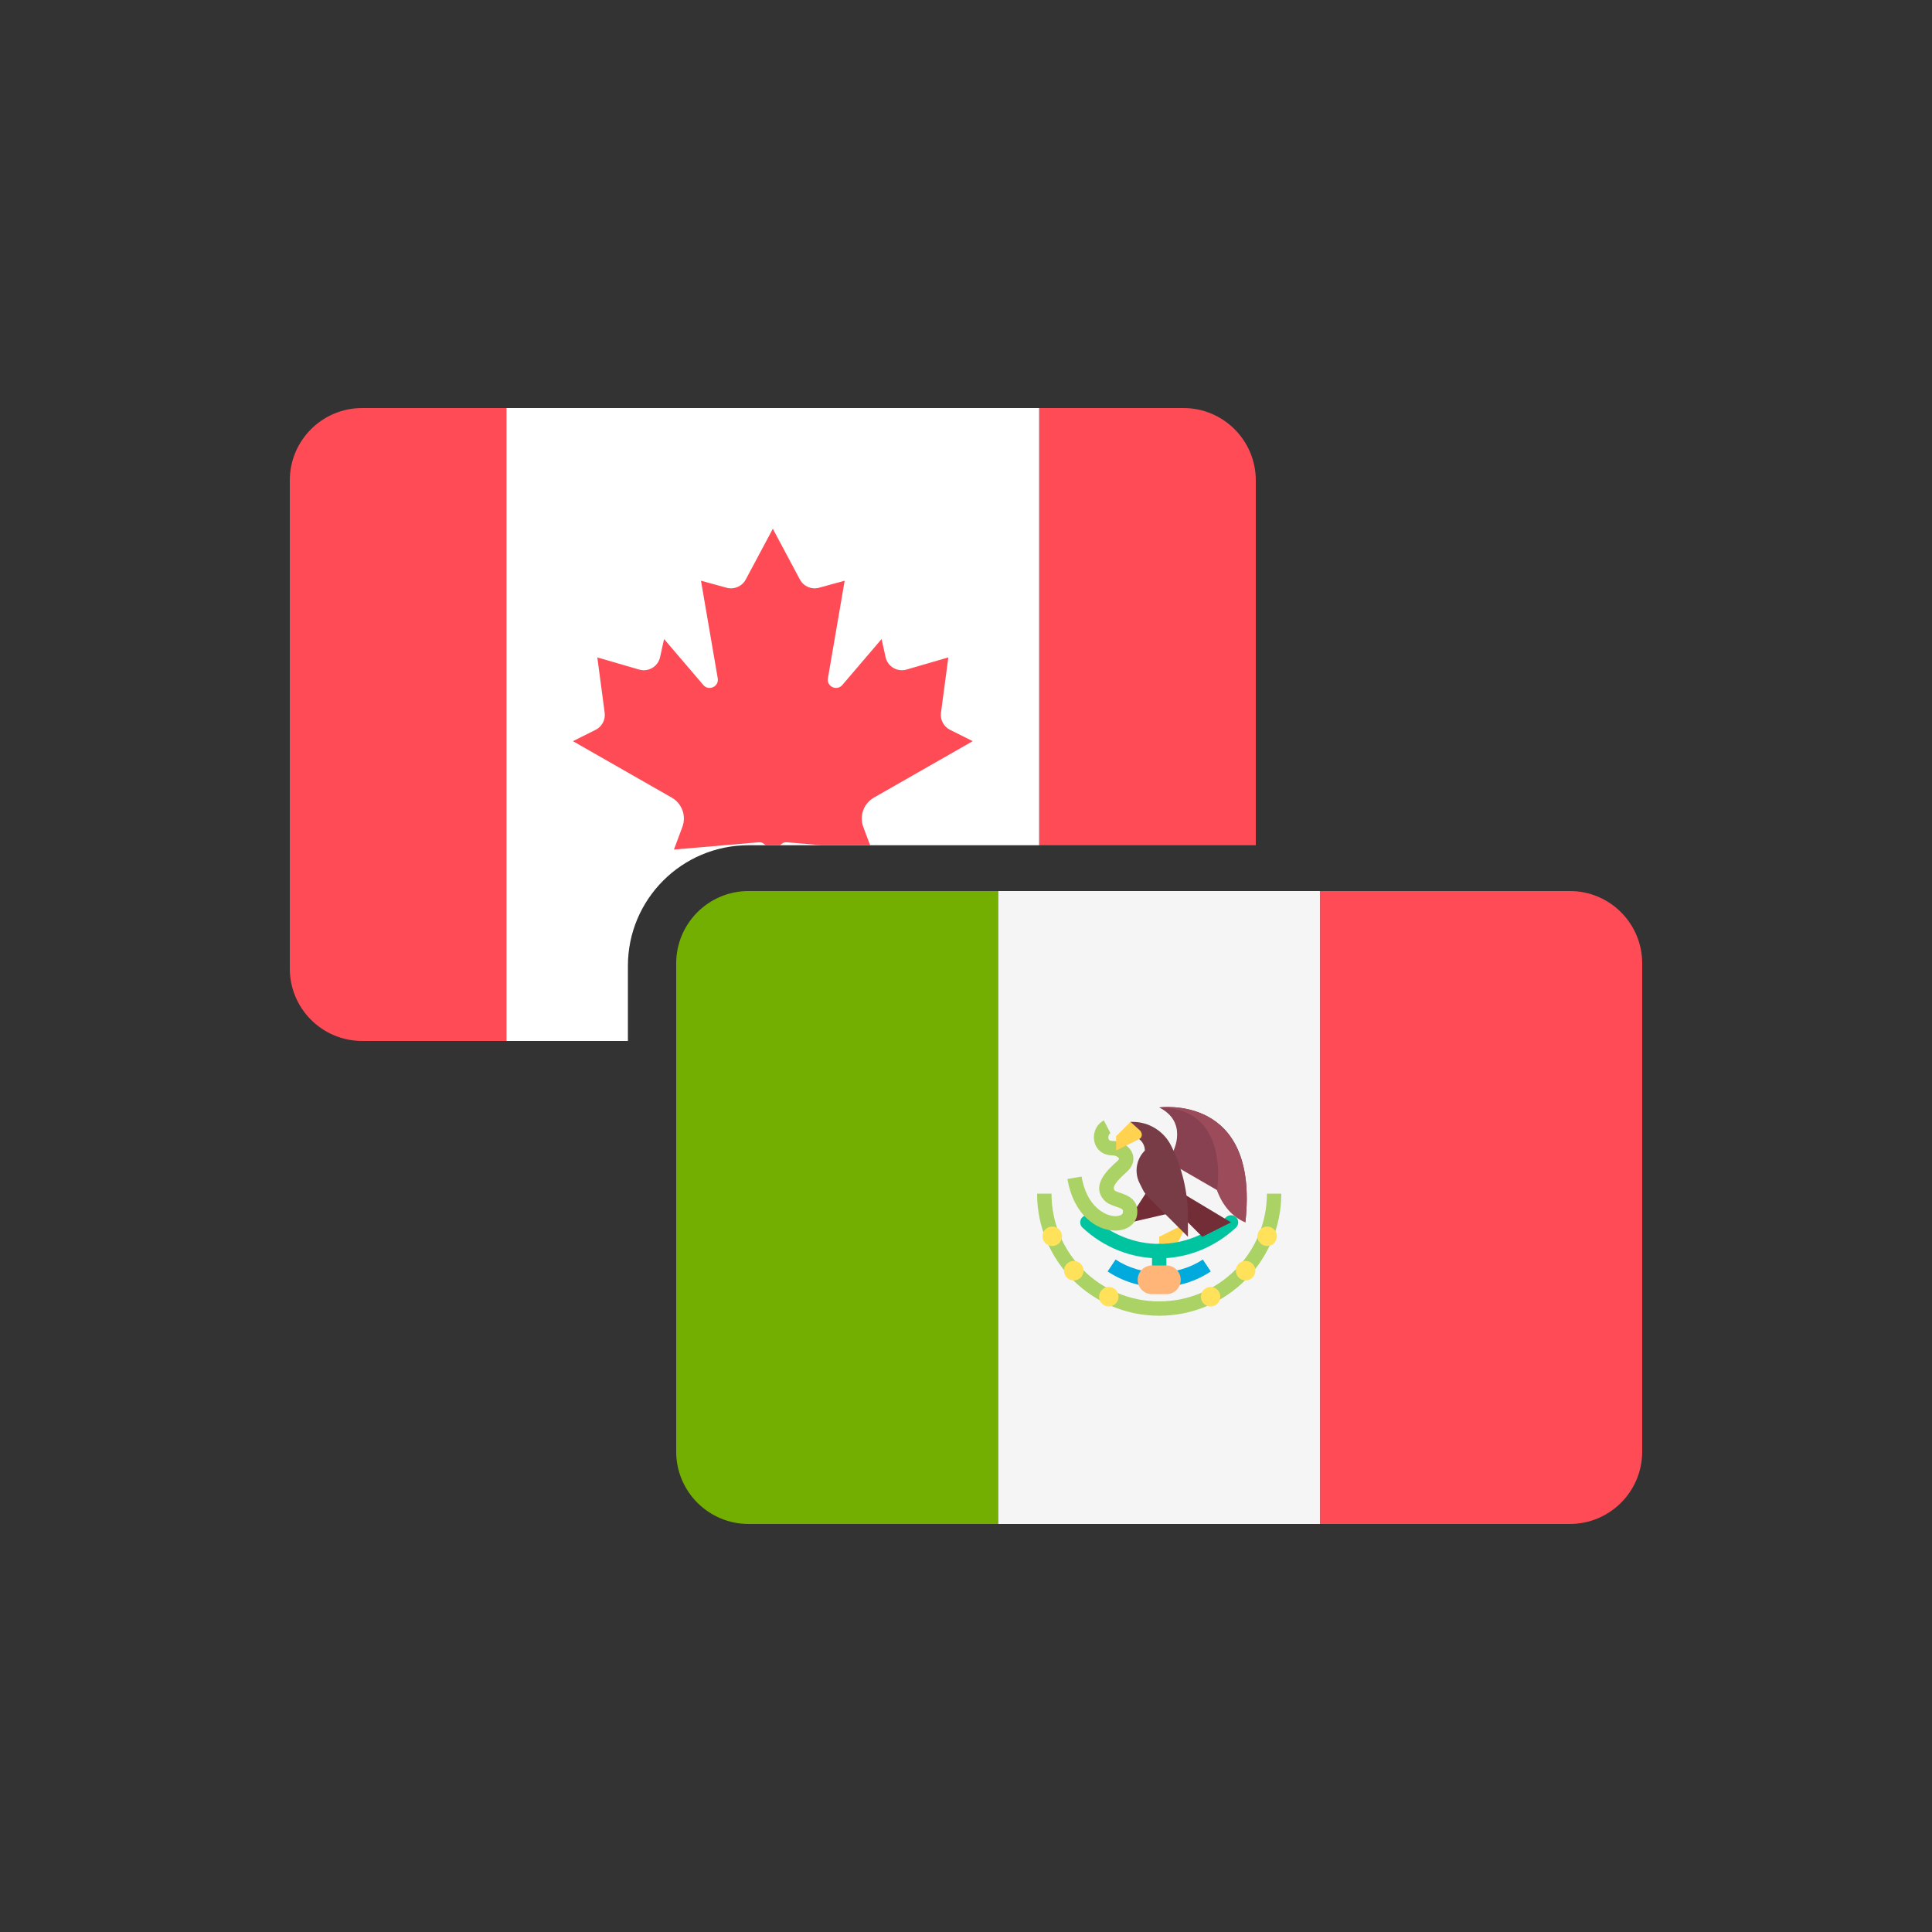 <svg width="40" height="40" viewBox="0 0 40 40" fill="none" xmlns="http://www.w3.org/2000/svg">
<rect x="0" y="0" width="40" height="40" fill="#333333" stroke="none"/>
<path fill-rule="evenodd" clip-rule="evenodd" d="M10.483 8.448H21.517V17.5H15.498C14.118 17.5 13 18.618 13 19.998V21.552H10.483V8.448Z" fill="white"/>
<path d="M7.498 8.448C6.671 8.448 6 9.119 6 9.946V20.054C6 20.881 6.671 21.552 7.498 21.552H10.483V8.448H7.498Z" fill="#FF4B55"/>
<path fill-rule="evenodd" clip-rule="evenodd" d="M21.517 8.448H24.502C25.329 8.448 26 9.119 26 9.946V17.5H21.517V8.448Z" fill="#FF4B55"/>
<path fill-rule="evenodd" clip-rule="evenodd" d="M20.139 15.345L18.093 16.514C17.881 16.635 17.788 16.892 17.873 17.121L18.015 17.5H17.011L16.294 17.439C16.237 17.434 16.185 17.459 16.152 17.5H15.848C15.815 17.459 15.763 17.434 15.706 17.439L13.953 17.589L14.128 17.121C14.213 16.892 14.12 16.635 13.908 16.514L11.862 15.345L12.332 15.11C12.463 15.044 12.539 14.902 12.519 14.756L12.367 13.611L13.233 13.863C13.424 13.918 13.623 13.801 13.666 13.606L13.749 13.231L14.562 14.183C14.675 14.315 14.89 14.214 14.86 14.043L14.513 12.023L15.045 12.169C15.2 12.211 15.364 12.14 15.44 11.998L16 10.949V10.947L16 10.948L16.001 10.947V10.949L16.561 11.998C16.637 12.141 16.801 12.211 16.956 12.169L17.488 12.023L17.141 14.043C17.111 14.214 17.326 14.315 17.439 14.183L18.252 13.231L18.335 13.606C18.378 13.801 18.577 13.918 18.768 13.863L19.634 13.611L19.482 14.756C19.462 14.902 19.538 15.044 19.669 15.11L20.139 15.345Z" fill="#FF4B55"/>
<path d="M15.498 18.448C14.671 18.448 14 19.119 14 19.946V30.054C14 30.881 14.671 31.552 15.498 31.552H20.667V18.448H15.498Z" fill="#73AF00"/>
<path d="M27.334 18.448H20.667V31.552H27.334V18.448Z" fill="#F5F5F5"/>
<path d="M32.502 18.448H27.333V31.552H32.502C33.329 31.552 34 30.881 34 30.054V19.946C34 19.119 33.33 18.448 32.502 18.448Z" fill="#FF4B55"/>
<path d="M24.595 25.308L24 25.606V25.903H24.297L24.595 25.308Z" fill="#FFD250"/>
<path d="M24 26.646C23.918 26.646 23.851 26.58 23.851 26.498V25.903C23.851 25.821 23.918 25.754 24 25.754C24.082 25.754 24.149 25.821 24.149 25.903V26.498C24.149 26.58 24.082 26.646 24 26.646Z" fill="#00C3A0"/>
<path d="M24 26.052C23.416 26.052 22.852 25.826 22.412 25.417C22.352 25.361 22.348 25.267 22.404 25.207C22.461 25.147 22.555 25.144 22.614 25.199C22.999 25.557 23.491 25.754 24 25.754C24.509 25.754 25.001 25.557 25.386 25.199C25.446 25.144 25.54 25.147 25.596 25.207C25.652 25.267 25.648 25.361 25.588 25.417C25.148 25.826 24.584 26.052 24 26.052Z" fill="#00C3A0"/>
<path d="M24 26.647C23.619 26.647 23.25 26.535 22.932 26.324L23.097 26.077C23.634 26.433 24.366 26.433 24.903 26.077L25.068 26.324C24.75 26.535 24.381 26.647 24 26.647Z" fill="#00AADC"/>
<path d="M23.765 24.639L23.436 25.147L23.381 25.314L24.235 25.116L23.765 24.639Z" fill="#732D37"/>
<path d="M23.09 25.478C22.697 25.478 22.225 25.147 22.1 24.41L22.393 24.36C22.497 24.973 22.875 25.181 23.101 25.18C23.17 25.178 23.243 25.154 23.248 25.105C23.255 25.047 23.257 25.033 23.101 24.98C23.017 24.952 22.921 24.919 22.854 24.842C22.582 24.532 22.95 24.203 23.127 24.045C23.158 24.017 23.171 23.994 23.168 23.985C23.158 23.959 23.099 23.921 23.034 23.921C22.845 23.921 22.701 23.814 22.66 23.642C22.616 23.465 22.698 23.277 22.854 23.197L22.991 23.461C22.954 23.48 22.94 23.534 22.949 23.572C22.952 23.587 22.961 23.623 23.034 23.623C23.216 23.623 23.389 23.731 23.445 23.878C23.47 23.942 23.506 24.105 23.325 24.267C23.13 24.441 23.013 24.573 23.078 24.646C23.092 24.663 23.155 24.684 23.197 24.698C23.33 24.744 23.58 24.828 23.544 25.139C23.521 25.335 23.347 25.471 23.109 25.478C23.103 25.478 23.096 25.478 23.09 25.478Z" fill="#AAD264"/>
<path d="M24.297 23.821C24.297 23.821 24.595 23.227 24 22.929C24 22.929 26.082 22.632 25.784 25.308L25.784 25.308C25.589 25.152 25.299 24.867 25.196 24.639L24.297 24.119V23.821Z" fill="#874150"/>
<path d="M24 24.416L25.487 25.308C25.487 25.308 25.487 25.308 24.892 25.606L24 24.714V24.416Z" fill="#732D37"/>
<path d="M23.405 23.524C23.57 23.524 23.703 23.657 23.703 23.822L23.702 23.822C23.525 23.999 23.481 24.27 23.593 24.495L23.66 24.629C23.688 24.685 23.725 24.736 23.77 24.78L24.595 25.606V25.195C24.595 24.683 24.476 24.178 24.247 23.72C24.096 23.418 23.787 23.227 23.449 23.227H23.405V23.524Z" fill="#783C46"/>
<path d="M23.405 23.227L23.108 23.524V23.822C23.108 23.822 23.462 23.642 23.581 23.585C23.664 23.545 23.649 23.451 23.601 23.405C23.564 23.37 23.405 23.227 23.405 23.227Z" fill="#FFD250"/>
<path d="M24 27.241C22.606 27.241 21.472 26.107 21.472 24.714H21.77C21.77 25.944 22.77 26.944 24 26.944C25.23 26.944 26.23 25.944 26.23 24.714H26.528C26.528 26.107 25.394 27.241 24 27.241Z" fill="#AAD264"/>
<path d="M21.786 25.798C21.897 25.798 21.988 25.707 21.988 25.596C21.988 25.484 21.897 25.394 21.786 25.394C21.674 25.394 21.584 25.484 21.584 25.596C21.584 25.707 21.674 25.798 21.786 25.798Z" fill="#FFE15A"/>
<path d="M22.232 26.51C22.343 26.51 22.434 26.42 22.434 26.308C22.434 26.197 22.343 26.106 22.232 26.106C22.12 26.106 22.03 26.197 22.03 26.308C22.03 26.42 22.12 26.51 22.232 26.51Z" fill="#FFE15A"/>
<path d="M22.957 27.049C23.068 27.049 23.158 26.959 23.158 26.847C23.158 26.736 23.068 26.645 22.957 26.645C22.845 26.645 22.755 26.736 22.755 26.847C22.755 26.959 22.845 27.049 22.957 27.049Z" fill="#FFE15A"/>
<path d="M26.235 25.798C26.347 25.798 26.437 25.707 26.437 25.596C26.437 25.484 26.347 25.394 26.235 25.394C26.124 25.394 26.034 25.484 26.034 25.596C26.034 25.707 26.124 25.798 26.235 25.798Z" fill="#FFE15A"/>
<path d="M25.789 26.51C25.901 26.51 25.991 26.42 25.991 26.308C25.991 26.197 25.901 26.106 25.789 26.106C25.678 26.106 25.587 26.197 25.587 26.308C25.587 26.42 25.678 26.51 25.789 26.51Z" fill="#FFE15A"/>
<path d="M25.064 27.049C25.176 27.049 25.266 26.959 25.266 26.847C25.266 26.736 25.176 26.645 25.064 26.645C24.953 26.645 24.863 26.736 24.863 26.847C24.863 26.959 24.953 27.049 25.064 27.049Z" fill="#FFE15A"/>
<path d="M24.149 26.795H23.851C23.687 26.795 23.554 26.662 23.554 26.498C23.554 26.334 23.687 26.2 23.851 26.2H24.149C24.313 26.2 24.446 26.334 24.446 26.498C24.446 26.662 24.313 26.795 24.149 26.795Z" fill="#FFB478"/>
<path d="M25.196 24.639C25.295 24.93 25.505 25.197 25.784 25.308L25.784 25.308C26.082 22.632 24 22.929 24 22.929C25.487 22.929 25.196 24.639 25.196 24.639Z" fill="#9B4B5A"/>
</svg>
